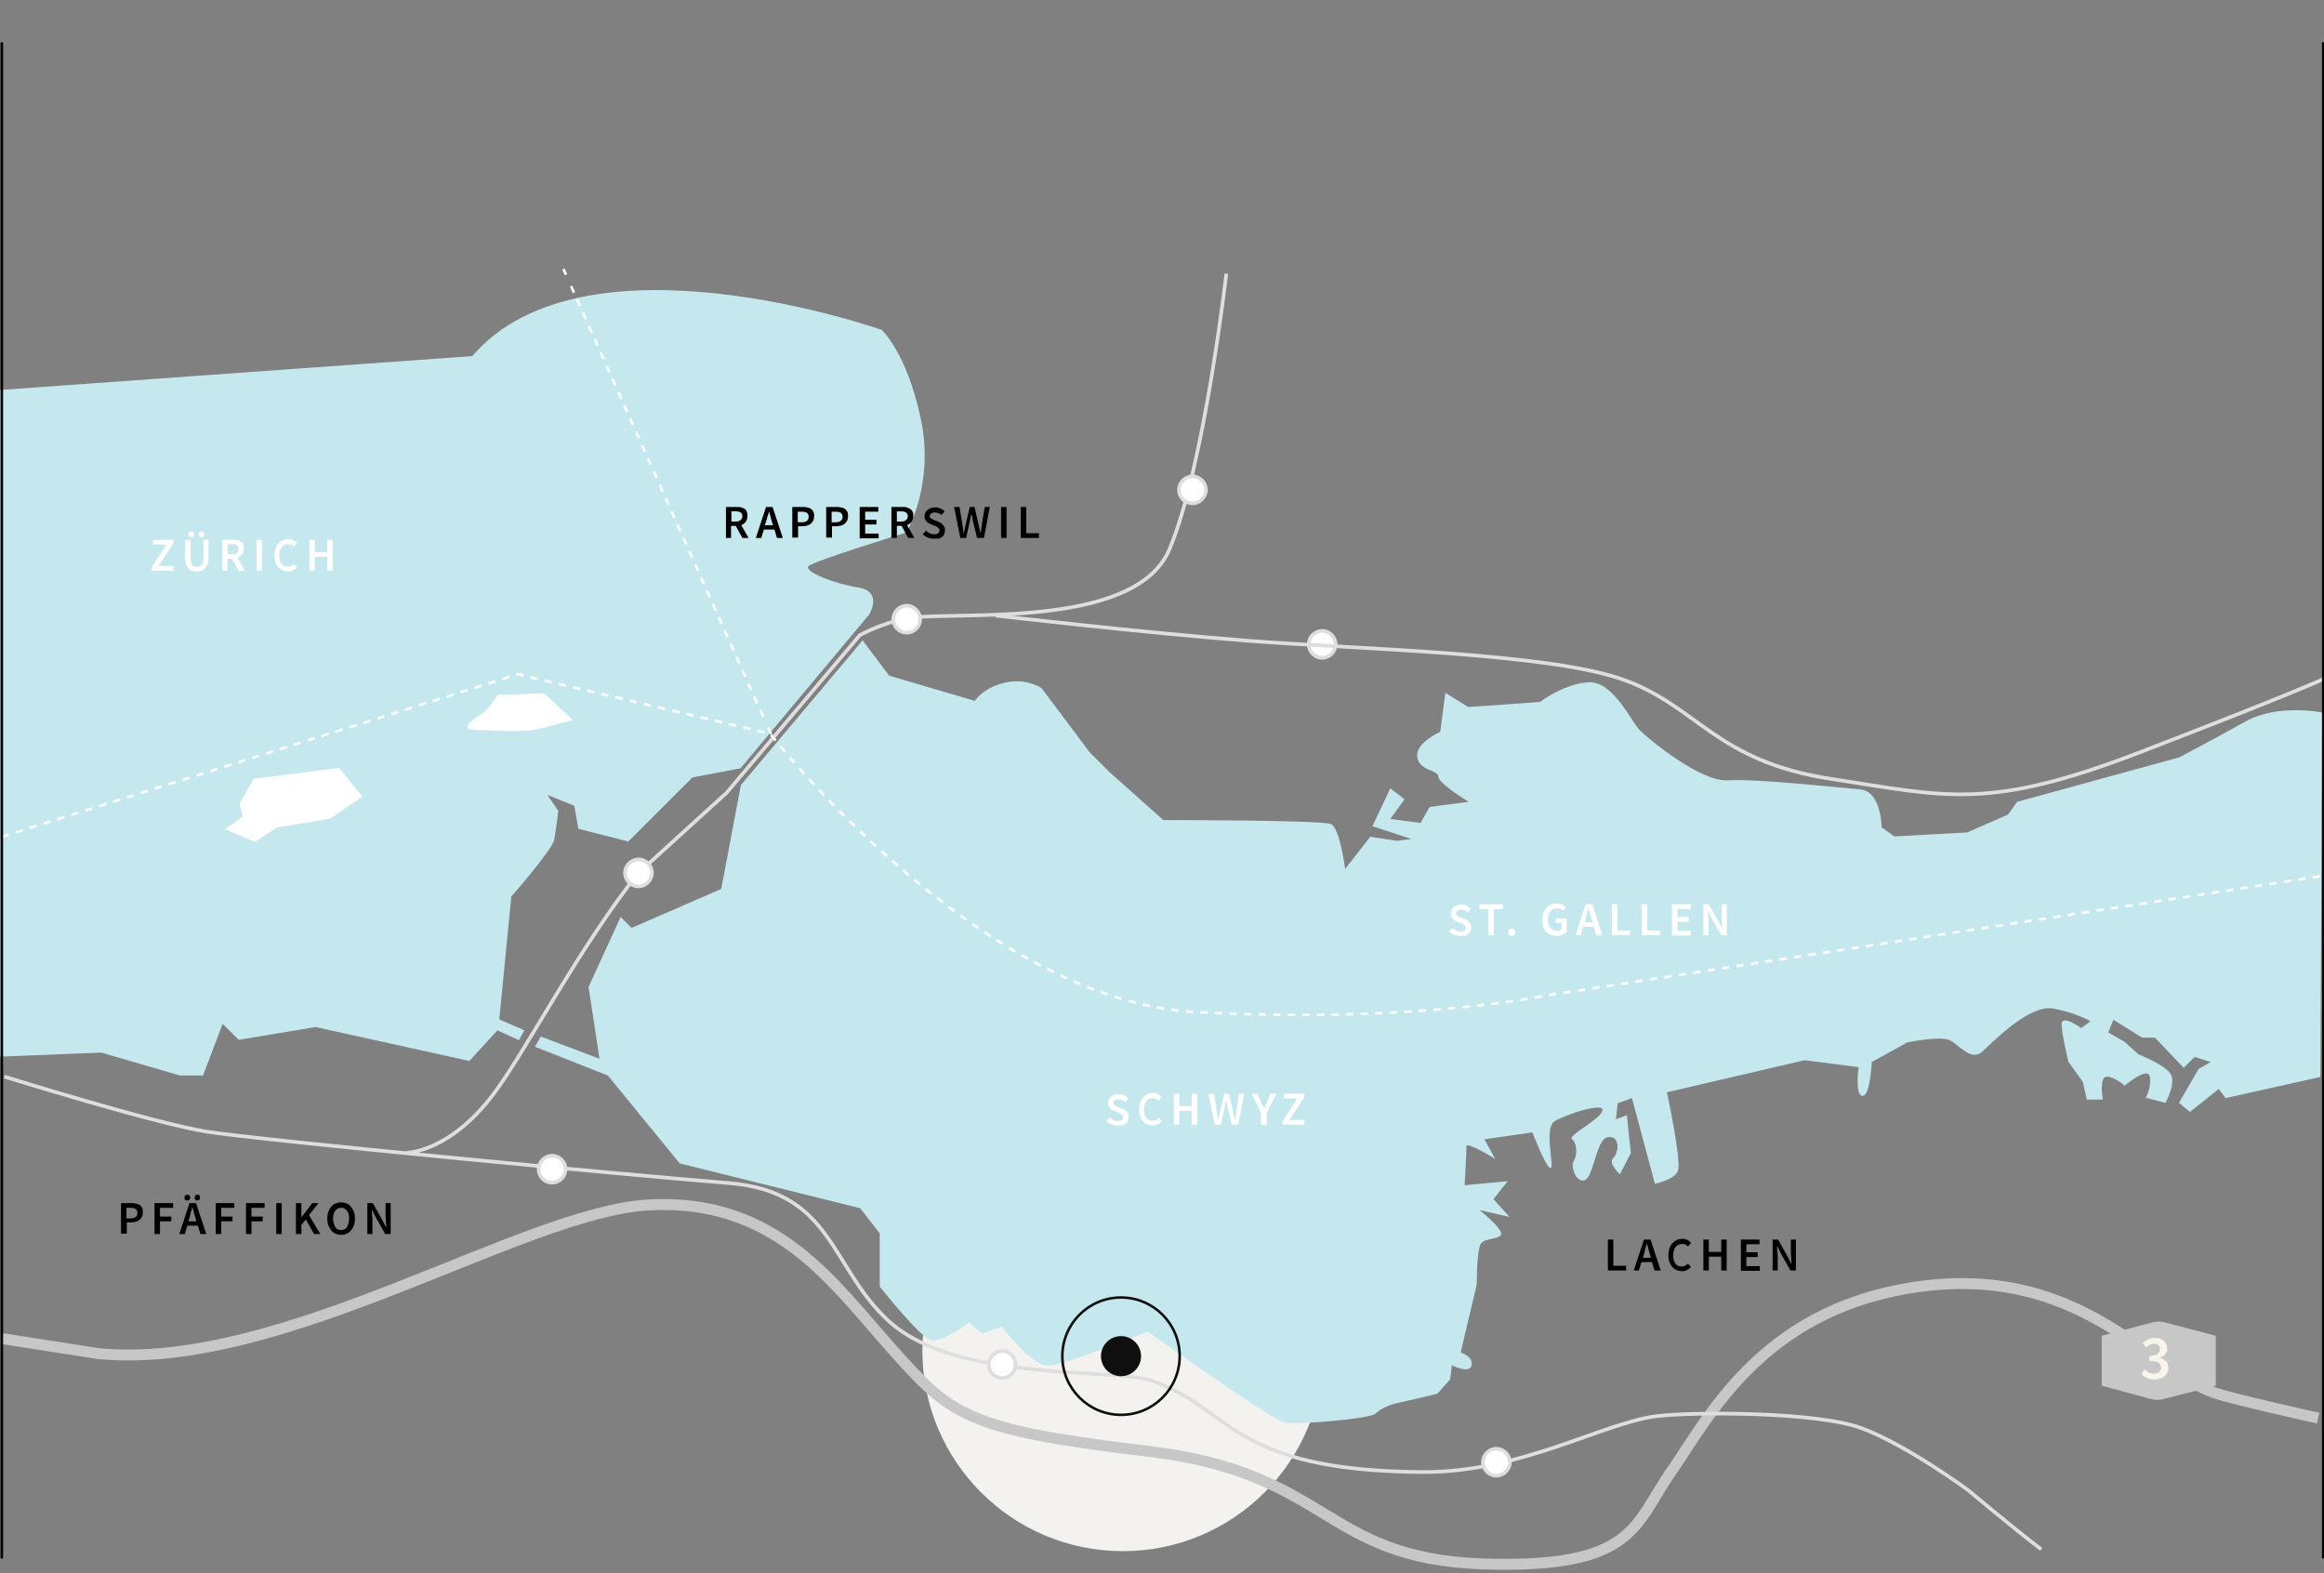 <svg xmlns="http://www.w3.org/2000/svg" xmlns:xlink="http://www.w3.org/1999/xlink" id="Ebene_1" x="0px" y="0px" viewBox="0 0 637.7 431.6" style="enable-background:new 0 0 637.7 431.6;" xml:space="preserve">
<rect x="0" y="0" width="637.7" height="431.6" fill="#808080" stroke="none"/>
<style type="text/css">
	.st0{fill:#F4F2EE;}
	.st1{fill:#C5E8EF;}
	.st2{fill:#FFFFFF;}
	.st3{fill:none;stroke:#C7C7C7;stroke-width:3;stroke-miterlimit:10;}
	.st4{fill:none;stroke:#DEDEDE;stroke-miterlimit:10;}
	.st5{fill:#FFFFFF;stroke:#DEDEDE;stroke-miterlimit:10;}
	.st6{fill:none;stroke:#FFFFFF;stroke-width:0.7;stroke-miterlimit:10;stroke-dasharray:2,2;}
	.st7{fill:none;stroke:#FFFFFF;stroke-width:0.7;stroke-miterlimit:10;}
	.st8{fill:none;stroke:#FFFFFF;stroke-width:0.7;stroke-miterlimit:10;stroke-dasharray:1.99,1.99;}
	.st9{fill:#C7C7C7;}
	.st10{fill:#FAF5EA;}
	.st11{fill:#0F0F0F;}
	.st12{fill:none;stroke:#0F0F0F;stroke-width:0.7;}
	.st13{fill:none;stroke:#000000;stroke-width:0.7;}
</style>
<circle class="st0" cx="308.1" cy="370.6" r="55"></circle>
<path class="st1" d="M236.7,175.7l-33.4,39.7l-5.4,28.5l-24.6,10.7l-3-3l-8.8,19.2l3,19.7l-16.1-6.1l-1.6,2.8l20,7.9l19.7,24.1  l49.5,12.3l5.4,6.9V353c0,0,11.2,14.2,14.2,14.8c3,0.5,10.4-4.9,10.4-4.9l3.5,3l5.4-1.9c0,0,8.3,11.2,13.2,10.7  c4.9-0.5,26.9-9.3,26.9-9.3s34.3,24.6,37.8,25c3.5,0.5,23-1.1,24.6-2.5c1.4-1.4,3.9-2.5,6.3-3c2.5-0.5,10.7-2.5,10.7-2.5l3.5-3.9  l0.5-3.9c0,0,4.9,2.5,5.4,0c0.5-2.5-3-3.5-3-3.5l4.4-18.6c0,0,0-9.3,1.1-11.2c1.1-1.9,6.9-1.1,5.4-3.5c-1.4-2.5-5.8-5.8-5.8-5.8  l8.3,1.9l-4.4-4.9l3.9-4.9l-11.8,1.1c0,0,0.5-9.3,0.5-10.7c0-1.4,7.9,3.5,7.9,3.5l-3-5.4l13.2-1.9c0,0,3.5,9.3,4.9,9.8  c1.4,0.5-1.9-10.7,1.1-12.8c3-1.9,13.7-5.4,13.2-3c-0.5,2.5-9.8,6.9-8.3,7.9c1.4,1.1,1.4,4.4,0.5,5.8c-1.1,1.4,0.5,6.3,3,5.4  c2.5-1.1,3-11.2,6.3-11.8c3.5-0.5,3,4.4,1.4,5.8c-1.4,1.4,1.9,4.4,1.9,4.4l3-5.8l-1.1-10.4l-3,1.1l0.5-4.4l3.9-1.4l6.3,23.5  c0,0,5.4-1.1,6.3-3.5c1.1-2.5-3-21.6-3-21.6l37.8-8.8l14.8,1.9c0,0-1.1,7.9,1.1,7.9c2.1,0,2.5-9.3,2.5-9.3l9.8-5.4  c0,0,9.3-1.9,11.8-0.5c2.5,1.4,5.8,5.8,8.8,3c3-2.8,12.8-12.8,19.2-11.8c6.3,1.1,10.4,3.5,10.4,3.5l-2.5,1.9c0,0-5.4-3.9-5.4-1.1  c0,2.8,1.9,10.4,1.9,10.4l3.9,5.4l1.1,4.9h4.4c0,0-1.1-6.3,1.1-6.3c2.1,0,4.9,2.5,4.9,2.5s6.3-5.4,6.9-2.5c0.5,3-1.1,5.8-1.1,5.8  l5.4,1.4c0,0,3-5.4,1.4-7.9c-1.4-2.5-8.8-5.4-8.8-5.4l-3.9-3.5l-4.4-2.5l1.4-3.5l7.9,4.9h3.5l7.9,8.3l3-3l4.4,1.4l-3.3,1.9l-5.4,9.3  l3,2.5l7.9-6.3l1.9,2.5l26-5.8l0.5-100c0,0-12.3-2.5-21.1,2.5c-8.8,4.9-18.1,9.8-18.1,9.8L553.5,220l-2.5,3.5l-11.2,4.9l-20,1.1  l-3.5-2.5c0,0,0-9.8-5.8-10.4c-5.8-0.5-29-3-36.4-2.5c-7.4,0.5-21.6-11.2-24.1-13.7c-2.5-2.5-7.4-13.7-14.2-13.2  c-6.9,0.5-13.2,5.4-13.2,5.4l-19.7,1.4l-6.3-3.9l-1.4,10.7c0,0-6.9,3-6.3,6.9c0.5,3.9,5.8,3.5,5.8,5.4s8.3,6.9,8.3,6.9l-10.7,1.4  l-2.5,4.4l-8.3-1.1l3.9-5.4l-3.9-3l-4.9,10.4l10.7,3.5l-3.9,0.5l-7.4-1.1l-6.9,8.8c0,0-1.4-11.2-3.9-12.3c-2.5-1.1-46-1.1-46-1.1  l-14.8-13.2l-5.4-5.4l-13.2-17.6c0,0-4.4-3-10.4-1.4c-5.8,1.4-7.9,4.9-7.9,4.9l-23.5-6.9L236.7,175.7z"></path>
<path class="st1" d="M0.4,289.9l27.4-1.1l21.6,6.3h6.3l5.4-14.2l4.4,4.4l21.1-3.5l42.2,9.3l7.7-8.4l5.9,2.7l1.5-2.7l-6.9-3l3.3-33.7  c0,0,11.2-12.8,11.8-15.6c0.5-3,1.1-7.9,1.1-7.9l-3-4.4l7.4,3l1.1,6.3l13.7,3.5l17.6-17.6l13.2-2.5l35.3-42.2c0,0,3.9-6.3-3-7.4  c-6.9-1.1-14.8-4.4-13.7-5.8c1.1-1.4,26.9-9.3,26.9-9.3s7.9-13.2,3.9-31.5c-3.9-18.1-10.7-24.1-10.7-24.1s-81.5-28.8-112.3,7.2  L0,107v182.9H0.4z"></path>
<path class="st2" d="M128.8,200.1c0,0,14.2,1.1,18.6,0c4.4-1.1,9.8-2.5,9.8-2.5l-7.9-7.4l-12.8,0.5c0,0-1.9,3.5-3.9,4.9  C130.7,197.1,126.9,198.7,128.8,200.1z"></path>
<path class="st2" d="M61.7,227.5l8.3,3.5l5.8-3.9l14.8-2.5l8.8-6l-6.3-7.9l-23.5,3l-3.9,6.9l0.9,3.5L61.7,227.5z"></path>
<path class="st3" d="M636.1,389.1c0,0-24.1-5.3-28.9-7.1c-17.6-6.3-37.2-36.4-83.8-28.5c-40.2,6.9-54.5,35.3-64.7,50.1  c-10.4,14.8-9.8,26.9-52,25.5c-43.8-1.6-41.6-25-91.7-30.9c-50.1-6-53.9-9.8-70.1-27.9c-16.2-18.1-31.8-41.6-66.8-39.7  c-34.8,1.9-100.5,45.7-151.1,40.8c-26.3-4.1-26.3-4.1-26.3-4.1"></path>
<path class="st4" d="M560.1,425.1c-8.5-6.5-20-16.2-20-16.2s-17-12.5-29.2-17c-12.1-4.6-46.7-4.6-56.6-3.3  c-14.6,1.9-37.2,15.5-64.1,15.3c-53.2-0.4-52-17.6-74.3-25.1c-10.7-3.5-53.4,0.5-71.9-16.2c-16.3-14.8-15.3-35.7-44.1-38  c-28.8-2.3-128.8-11.8-143.2-14.1c-14.4-2.3-55.5-15.1-55.5-15.1"></path>
<path class="st4" d="M111.5,316.3c0,0,12.5,0,25-17.6c8.8-12.3,23-39.5,38.7-59.2l24.2-22l36.5-43.2c0,0,5.6-3.2,12.8-4.6  c12.5-2.3,62.7,3.5,72.2-19s15.6-75.6,15.6-75.6"></path>
<path class="st5" d="M410.6,404.9c2,0,3.7-1.7,3.7-3.7c0-2-1.7-3.7-3.7-3.7c-2,0-3.7,1.7-3.7,3.7  C406.9,403.2,408.6,404.9,410.6,404.9z"></path>
<path class="st5" d="M275,378.1c2,0,3.7-1.7,3.7-3.7s-1.7-3.7-3.7-3.7c-2,0-3.7,1.7-3.7,3.7S272.9,378.1,275,378.1z"></path>
<path class="st5" d="M175.2,243.2c2,0,3.7-1.7,3.7-3.7c0-2-1.7-3.7-3.7-3.7c-2,0-3.7,1.7-3.7,3.7  C171.5,241.5,173.1,243.2,175.2,243.2z"></path>
<path class="st5" d="M248.8,173.6c2,0,3.7-1.7,3.7-3.7c0-2-1.7-3.7-3.7-3.7s-3.7,1.7-3.7,3.7C245.1,171.9,246.8,173.6,248.8,173.6z"></path>
<path class="st5" d="M327.2,138.1c2,0,3.7-1.7,3.7-3.7s-1.7-3.7-3.7-3.7c-2,0-3.7,1.7-3.7,3.7S325.1,138.1,327.2,138.1z"></path>
<path class="st5" d="M362.8,180.5c2,0,3.7-1.7,3.7-3.7c0-2-1.7-3.7-3.7-3.7c-2,0-3.7,1.7-3.7,3.7  C359.1,178.8,360.8,180.5,362.8,180.5z"></path>
<path class="st5" d="M151.5,324.5c2,0,3.7-1.7,3.7-3.7s-1.7-3.7-3.7-3.7c-2,0-3.7,1.7-3.7,3.7S149.4,324.5,151.5,324.5z"></path>
<path class="st4" d="M273.2,168.9c0,0,39.5,4.6,69.1,6.9c29.5,2.3,81.7,3.3,102.6,10.5c20.9,7.2,25.5,22.5,57.5,27.4  c32,4.9,43.2,8.8,85.6-7.6c42.3-16.3,49.8-19.9,49.8-19.9"></path>
<path class="st6" d="M0.5,229.6L142.1,185l69.2,16.3c0,0,56.9,73.3,117,76.4c60.1,3.2,96.1-4.6,96.1-4.6l213-32.8"></path>
<path class="st7" d="M154.6,73.8l0.7,1.6"></path>
<path class="st8" d="M156.7,78.5L210,198"></path>
<path class="st7" d="M210.7,199.6l0.9,1.8"></path>
<path class="st9" d="M608,380.2l-14.1,3.6c-1.2,0.4-2.3,0.4-3.9,0l-13.3-3.6v-13.7l13.7-3.6c1.2-0.4,2.7-0.4,3.9,0l13.7,3.6V380.2z"></path>
<path class="st10" d="M591.3,378.5c-0.9,0-1.6-0.1-2.2-0.4c-0.6-0.3-1.1-0.7-1.5-1.1l0.9-1.3c0.3,0.3,0.7,0.6,1.1,0.9  c0.4,0.2,0.9,0.3,1.4,0.3c0.6,0,1.1-0.1,1.4-0.4c0.4-0.3,0.6-0.7,0.6-1.2c0-0.3-0.1-0.5-0.2-0.8c-0.1-0.2-0.3-0.4-0.5-0.6  c-0.2-0.2-0.6-0.3-1-0.4c-0.4-0.1-0.9-0.1-1.5-0.1V372c0.5,0,1,0,1.3-0.1c0.4-0.1,0.7-0.2,0.9-0.4c0.2-0.2,0.4-0.3,0.5-0.6  c0.1-0.2,0.2-0.4,0.2-0.7c0-0.5-0.1-0.8-0.4-1.1c-0.3-0.3-0.7-0.4-1.2-0.4c-0.4,0-0.8,0.1-1.2,0.3c-0.3,0.2-0.7,0.4-1,0.7l-1-1.2  c0.5-0.4,1-0.7,1.5-1c0.5-0.2,1.1-0.4,1.8-0.4c0.5,0,1,0.1,1.4,0.2c0.4,0.1,0.8,0.3,1.1,0.6c0.3,0.2,0.5,0.5,0.7,0.9  c0.2,0.4,0.3,0.8,0.3,1.2c0,0.6-0.2,1.1-0.5,1.5c-0.3,0.4-0.8,0.7-1.4,1v0.1c0.6,0.2,1.2,0.5,1.6,0.9c0.4,0.5,0.6,1,0.6,1.8  c0,0.5-0.1,0.9-0.3,1.3c-0.2,0.4-0.5,0.7-0.8,1c-0.3,0.3-0.7,0.5-1.2,0.6C592.3,378.5,591.9,378.5,591.3,378.5z"></path>
<path d="M441.2,348.6v-8.5h1.5v7.2h3.5v1.3H441.2z M451.1,344.1l-0.3,1h2.2l-0.3-1c-0.1-0.5-0.3-0.9-0.4-1.4  c-0.1-0.5-0.2-0.9-0.4-1.4h-0.1c-0.1,0.5-0.2,1-0.4,1.4C451.4,343.2,451.3,343.6,451.1,344.1z M448.3,348.6l2.8-8.5h1.8l2.8,8.5H454  l-0.7-2.3h-2.9l-0.7,2.3H448.3z M461.6,348.8c-0.5,0-1-0.1-1.5-0.3c-0.5-0.2-0.9-0.5-1.2-0.8c-0.3-0.4-0.6-0.8-0.8-1.4  c-0.2-0.5-0.3-1.2-0.3-1.9c0-0.7,0.1-1.3,0.3-1.9c0.2-0.6,0.5-1,0.8-1.4c0.4-0.4,0.8-0.7,1.2-0.9c0.5-0.2,1-0.3,1.5-0.3  c0.5,0,1,0.1,1.4,0.3c0.4,0.2,0.8,0.5,1,0.8l-0.8,1c-0.2-0.2-0.5-0.4-0.7-0.5c-0.3-0.1-0.6-0.2-0.9-0.2c-0.3,0-0.7,0.1-1,0.2  c-0.3,0.1-0.5,0.3-0.8,0.6c-0.2,0.3-0.4,0.6-0.5,1c-0.1,0.4-0.2,0.8-0.2,1.3c0,1,0.2,1.7,0.6,2.3c0.4,0.5,1,0.8,1.7,0.8  c0.4,0,0.7-0.1,1-0.2c0.3-0.2,0.6-0.4,0.8-0.6l0.8,0.9c-0.3,0.4-0.7,0.7-1.2,0.9C462.6,348.7,462.1,348.8,461.6,348.8z M467.4,348.6  v-8.5h1.5v3.4h3.4v-3.4h1.5v8.5h-1.5v-3.8h-3.4v3.8H467.4z M477.7,348.6v-8.5h5.1v1.3h-3.6v2.2h3.1v1.3h-3.1v2.5h3.7v1.3H477.7z   M486.4,348.6v-8.5h1.5l2.7,4.8l0.9,1.8h0.1c0-0.4-0.1-0.9-0.1-1.4c0-0.5-0.1-1-0.1-1.5v-3.7h1.4v8.5h-1.5l-2.7-4.8l-0.9-1.8h-0.1  c0,0.5,0.1,0.9,0.1,1.4c0.1,0.5,0.1,1,0.1,1.5v3.7H486.4z"></path>
<path d="M199.2,147.6v-8.5h2.9c0.4,0,0.9,0,1.2,0.1s0.7,0.2,1,0.4c0.3,0.2,0.5,0.4,0.6,0.8c0.2,0.3,0.2,0.7,0.2,1.2  c0,0.6-0.2,1.2-0.5,1.6c-0.3,0.4-0.7,0.7-1.2,0.9l2,3.5h-1.7l-1.8-3.3h-1.3v3.3H199.2z M200.7,143.1h1.2c0.6,0,1-0.1,1.3-0.4  c0.3-0.2,0.5-0.6,0.5-1.1c0-0.5-0.2-0.8-0.5-1c-0.3-0.2-0.7-0.3-1.3-0.3h-1.2V143.1z M210.2,143.1l-0.3,1h2.2l-0.3-1  c-0.1-0.5-0.3-0.9-0.4-1.4c-0.1-0.5-0.2-0.9-0.4-1.4H211c-0.1,0.5-0.2,1-0.4,1.4C210.5,142.2,210.4,142.6,210.2,143.1z M207.4,147.6  l2.8-8.5h1.8l2.8,8.5h-1.6l-0.7-2.3h-2.9l-0.7,2.3H207.4z M217.4,147.6v-8.5h2.7c0.5,0,0.9,0,1.3,0.1c0.4,0.1,0.8,0.2,1.1,0.4  c0.3,0.2,0.5,0.5,0.7,0.8c0.2,0.3,0.2,0.7,0.2,1.2c0,0.5-0.1,0.9-0.2,1.2c-0.2,0.3-0.4,0.6-0.7,0.9c-0.3,0.2-0.6,0.4-1,0.5  c-0.4,0.1-0.8,0.2-1.3,0.2h-1.2v3.1H217.4z M218.9,143.3h1.1c1.2,0,1.9-0.5,1.9-1.5c0-0.5-0.2-0.9-0.5-1.1c-0.3-0.2-0.8-0.3-1.4-0.3  h-1.1V143.3z M226.7,147.6v-8.5h2.7c0.5,0,0.9,0,1.3,0.1c0.4,0.1,0.8,0.2,1.1,0.4c0.3,0.2,0.5,0.5,0.7,0.8c0.2,0.3,0.2,0.7,0.2,1.2  c0,0.5-0.1,0.9-0.2,1.2c-0.2,0.3-0.4,0.6-0.7,0.9c-0.3,0.2-0.6,0.4-1,0.5c-0.4,0.1-0.8,0.2-1.3,0.2h-1.2v3.1H226.7z M228.2,143.3  h1.1c1.2,0,1.9-0.5,1.9-1.5c0-0.5-0.2-0.9-0.5-1.1c-0.3-0.2-0.8-0.3-1.4-0.3h-1.1V143.3z M235.9,147.6v-8.5h5.1v1.3h-3.6v2.2h3.1  v1.3h-3.1v2.5h3.7v1.3H235.9z M244.6,147.6v-8.5h2.9c0.4,0,0.9,0,1.2,0.1c0.4,0.1,0.7,0.2,1,0.4c0.3,0.2,0.5,0.4,0.7,0.8  c0.2,0.3,0.2,0.7,0.2,1.2c0,0.6-0.2,1.2-0.5,1.6c-0.3,0.4-0.7,0.7-1.2,0.9l2,3.5h-1.7l-1.8-3.3h-1.3v3.3H244.6z M246.1,143.1h1.2  c0.6,0,1-0.1,1.3-0.4c0.3-0.2,0.5-0.6,0.5-1.1c0-0.5-0.2-0.8-0.5-1c-0.3-0.2-0.7-0.3-1.3-0.3h-1.2V143.1z M256.3,147.8  c-0.6,0-1.1-0.1-1.7-0.3c-0.5-0.2-1-0.5-1.4-0.9l0.9-1c0.3,0.3,0.6,0.5,1,0.7c0.4,0.2,0.8,0.3,1.2,0.3c0.5,0,0.9-0.1,1.1-0.3  c0.3-0.2,0.4-0.5,0.4-0.8c0-0.2,0-0.3-0.1-0.4c-0.1-0.1-0.2-0.2-0.3-0.3c-0.1-0.1-0.3-0.2-0.4-0.3c-0.2-0.1-0.3-0.2-0.5-0.2  l-1.2-0.5c-0.2-0.1-0.4-0.2-0.6-0.3c-0.2-0.1-0.4-0.3-0.5-0.5c-0.2-0.2-0.3-0.4-0.4-0.6c-0.1-0.2-0.1-0.5-0.1-0.8  c0-0.3,0.1-0.7,0.2-0.9c0.1-0.3,0.3-0.6,0.6-0.8c0.3-0.2,0.6-0.4,0.9-0.5c0.4-0.1,0.7-0.2,1.2-0.2c0.5,0,1,0.1,1.4,0.3  c0.5,0.2,0.9,0.5,1.2,0.8l-0.8,1c-0.3-0.2-0.6-0.4-0.9-0.5c-0.3-0.1-0.6-0.2-1-0.2c-0.4,0-0.7,0.1-1,0.3c-0.2,0.2-0.4,0.4-0.4,0.7  c0,0.2,0,0.3,0.1,0.4c0.1,0.1,0.2,0.2,0.3,0.3c0.1,0.1,0.3,0.2,0.4,0.2c0.2,0.1,0.3,0.1,0.5,0.2l1.2,0.5c0.3,0.1,0.5,0.2,0.7,0.4  c0.2,0.1,0.4,0.3,0.5,0.5c0.2,0.2,0.3,0.4,0.4,0.6c0.1,0.2,0.1,0.5,0.1,0.8c0,0.3-0.1,0.7-0.2,1c-0.1,0.3-0.3,0.6-0.6,0.8  c-0.3,0.2-0.6,0.4-1,0.5C257.2,147.7,256.8,147.8,256.3,147.8z M263.5,147.6l-1.7-8.5h1.5l0.7,4.3c0.1,0.5,0.1,0.9,0.2,1.4  c0.1,0.5,0.1,0.9,0.2,1.4h0.1c0.1-0.5,0.2-0.9,0.3-1.4c0.1-0.5,0.2-0.9,0.3-1.4l1-4.3h1.3l1,4.3c0.1,0.4,0.2,0.9,0.3,1.4  c0.1,0.5,0.2,0.9,0.3,1.4h0.1c0.1-0.5,0.1-0.9,0.2-1.4c0.1-0.5,0.1-0.9,0.2-1.4l0.7-4.3h1.4l-1.6,8.5h-1.9l-1.1-4.5  c-0.1-0.3-0.1-0.7-0.2-1c-0.1-0.3-0.1-0.7-0.2-1h-0.1c-0.1,0.3-0.1,0.7-0.2,1c-0.1,0.3-0.1,0.6-0.2,1l-1,4.5H263.5z M274.7,147.6  v-8.5h1.5v8.5H274.7z M280.1,147.6v-8.5h1.5v7.2h3.5v1.3H280.1z"></path>
<path class="st2" d="M306.7,308.8c-0.6,0-1.1-0.1-1.7-0.3c-0.5-0.2-1-0.5-1.4-0.9l0.9-1c0.3,0.3,0.7,0.5,1,0.7  c0.4,0.2,0.8,0.3,1.2,0.3c0.5,0,0.9-0.1,1.1-0.3s0.4-0.5,0.4-0.8c0-0.2,0-0.3-0.1-0.4c-0.1-0.1-0.2-0.2-0.3-0.3  c-0.1-0.1-0.3-0.2-0.4-0.3c-0.2-0.1-0.3-0.2-0.5-0.2l-1.2-0.5c-0.2-0.1-0.4-0.2-0.6-0.3c-0.2-0.1-0.4-0.3-0.5-0.5  c-0.2-0.2-0.3-0.4-0.4-0.6c-0.1-0.2-0.1-0.5-0.1-0.8c0-0.3,0.1-0.6,0.2-0.9c0.1-0.3,0.3-0.5,0.6-0.8s0.5-0.4,0.9-0.5  c0.4-0.1,0.7-0.2,1.2-0.2c0.5,0,1,0.1,1.4,0.3c0.5,0.2,0.9,0.5,1.2,0.8l-0.8,1c-0.3-0.2-0.6-0.4-0.9-0.5c-0.3-0.1-0.6-0.2-1-0.2  c-0.4,0-0.7,0.1-1,0.3c-0.2,0.2-0.4,0.4-0.4,0.7c0,0.2,0,0.3,0.1,0.4c0.1,0.1,0.2,0.2,0.3,0.3c0.1,0.1,0.3,0.2,0.4,0.2  c0.2,0.1,0.3,0.1,0.5,0.2l1.2,0.5c0.3,0.1,0.5,0.2,0.7,0.4c0.2,0.1,0.4,0.3,0.5,0.5c0.2,0.2,0.3,0.4,0.4,0.6  c0.1,0.2,0.1,0.5,0.1,0.8c0,0.3-0.1,0.7-0.2,1s-0.3,0.6-0.6,0.8c-0.3,0.2-0.6,0.4-1,0.5C307.6,308.7,307.1,308.8,306.7,308.8z   M316.4,308.8c-0.5,0-1-0.1-1.5-0.3c-0.5-0.2-0.9-0.5-1.2-0.8c-0.3-0.4-0.6-0.8-0.8-1.4s-0.3-1.2-0.3-1.9c0-0.7,0.1-1.3,0.3-1.9  c0.2-0.6,0.5-1,0.8-1.4c0.4-0.4,0.8-0.7,1.2-0.9c0.5-0.2,1-0.3,1.5-0.3c0.5,0,1,0.1,1.4,0.3c0.4,0.2,0.8,0.5,1,0.8l-0.8,1  c-0.2-0.2-0.5-0.4-0.7-0.5c-0.3-0.1-0.6-0.2-0.9-0.2c-0.3,0-0.7,0.1-1,0.2c-0.3,0.1-0.5,0.3-0.8,0.6c-0.2,0.3-0.4,0.6-0.5,1  c-0.1,0.4-0.2,0.8-0.2,1.3c0,1,0.2,1.7,0.6,2.3c0.4,0.5,1,0.8,1.7,0.8c0.4,0,0.7-0.1,1-0.2c0.3-0.2,0.6-0.4,0.8-0.6l0.8,0.9  c-0.3,0.4-0.7,0.7-1.2,0.9C317.4,308.7,316.9,308.8,316.4,308.8z M322.1,308.6v-8.5h1.5v3.4h3.4v-3.4h1.5v8.5h-1.5v-3.8h-3.4v3.8  H322.1z M333.3,308.6l-1.7-8.5h1.5l0.7,4.3c0.1,0.5,0.1,0.9,0.2,1.4c0.1,0.5,0.1,0.9,0.2,1.4h0.1c0.1-0.5,0.2-0.9,0.3-1.4  c0.1-0.5,0.2-0.9,0.3-1.4l1-4.3h1.3l1,4.3c0.1,0.4,0.2,0.9,0.3,1.4c0.1,0.5,0.2,0.9,0.3,1.4h0.1c0.1-0.5,0.1-0.9,0.2-1.4  c0.1-0.5,0.1-0.9,0.2-1.4l0.7-4.3h1.4l-1.6,8.5H338l-1.1-4.5c-0.1-0.3-0.1-0.7-0.2-1c-0.1-0.3-0.1-0.7-0.2-1h-0.1  c-0.1,0.3-0.1,0.7-0.2,1c-0.1,0.3-0.1,0.6-0.2,1l-1,4.5H333.3z M346,308.6v-3.2l-2.5-5.3h1.6l0.9,2.2c0.1,0.3,0.2,0.6,0.4,0.9  c0.1,0.3,0.3,0.6,0.4,0.9h0.1c0.1-0.3,0.3-0.6,0.4-0.9c0.1-0.3,0.3-0.6,0.4-0.9l0.9-2.2h1.6l-2.6,5.3v3.2H346z M351.9,308.6v-0.9  l4.1-6.3h-3.7v-1.3h5.6v0.9l-4.1,6.3h4.1v1.3H351.9z"></path>
<path class="st2" d="M41.6,156.6v-0.9l4.1-6.3H42v-1.3h5.6v0.9l-4.1,6.3h4.1v1.3H41.6z M54,156.8c-0.5,0-0.9-0.1-1.3-0.2  c-0.4-0.1-0.7-0.4-1-0.7c-0.3-0.3-0.5-0.7-0.7-1.2c-0.1-0.5-0.2-1.1-0.2-1.8v-4.8h1.5v4.9c0,0.5,0,0.8,0.1,1.2  c0.1,0.3,0.2,0.6,0.4,0.8c0.2,0.2,0.3,0.3,0.5,0.4c0.2,0.1,0.4,0.1,0.7,0.1c0.3,0,0.5,0,0.7-0.1c0.2-0.1,0.4-0.2,0.6-0.4  c0.2-0.2,0.3-0.4,0.4-0.8c0.1-0.3,0.1-0.7,0.1-1.2v-4.9h1.4v4.8c0,0.7-0.1,1.3-0.2,1.8c-0.1,0.5-0.4,0.9-0.7,1.2  c-0.3,0.3-0.6,0.5-1,0.7C54.9,156.7,54.4,156.8,54,156.8z M52.5,147.4c-0.2,0-0.4-0.1-0.6-0.2c-0.1-0.1-0.2-0.3-0.2-0.6  s0.1-0.4,0.2-0.6c0.1-0.1,0.3-0.2,0.6-0.2c0.2,0,0.4,0.1,0.6,0.2c0.1,0.1,0.2,0.3,0.2,0.6s-0.1,0.4-0.2,0.6  C53,147.3,52.8,147.4,52.5,147.4z M55.3,147.4c-0.2,0-0.4-0.1-0.6-0.2c-0.1-0.1-0.2-0.3-0.2-0.6s0.1-0.4,0.2-0.6  c0.1-0.1,0.3-0.2,0.6-0.2c0.2,0,0.4,0.1,0.5,0.2c0.1,0.1,0.2,0.3,0.2,0.6s-0.1,0.4-0.2,0.6C55.7,147.3,55.6,147.4,55.3,147.4z   M61,156.6v-8.5h2.9c0.4,0,0.9,0,1.2,0.1s0.7,0.2,1,0.4c0.3,0.2,0.5,0.4,0.6,0.8c0.2,0.3,0.2,0.7,0.2,1.2c0,0.6-0.2,1.2-0.5,1.6  c-0.3,0.4-0.7,0.7-1.2,0.9l2,3.5h-1.7l-1.8-3.3h-1.3v3.3H61z M62.5,152.1h1.2c0.6,0,1-0.1,1.3-0.4c0.3-0.2,0.5-0.6,0.5-1.1  c0-0.5-0.2-0.8-0.5-1c-0.3-0.2-0.7-0.3-1.3-0.3h-1.2V152.1z M70.4,156.6v-8.5h1.5v8.5H70.4z M79.1,156.8c-0.5,0-1-0.1-1.5-0.3  c-0.5-0.2-0.9-0.5-1.2-0.8c-0.3-0.4-0.6-0.8-0.8-1.4s-0.3-1.2-0.3-1.9c0-0.7,0.1-1.3,0.3-1.9c0.2-0.6,0.5-1,0.8-1.4  c0.4-0.4,0.8-0.7,1.2-0.9c0.5-0.2,1-0.3,1.5-0.3c0.5,0,1,0.1,1.4,0.3c0.4,0.2,0.8,0.5,1,0.8l-0.8,1c-0.2-0.2-0.5-0.4-0.7-0.5  c-0.3-0.1-0.6-0.2-0.9-0.2c-0.3,0-0.7,0.1-1,0.2c-0.3,0.1-0.5,0.3-0.8,0.6c-0.2,0.3-0.4,0.6-0.5,1c-0.1,0.4-0.2,0.8-0.2,1.3  c0,1,0.2,1.7,0.6,2.3c0.4,0.5,1,0.8,1.7,0.8c0.4,0,0.7-0.1,1-0.2c0.3-0.2,0.6-0.4,0.8-0.6l0.8,0.9c-0.3,0.4-0.7,0.7-1.2,0.9  C80.1,156.7,79.7,156.8,79.1,156.8z M84.9,156.6v-8.5h1.5v3.4h3.4v-3.4h1.5v8.5h-1.5v-3.8h-3.4v3.8H84.9z"></path>
<path class="st2" d="M400.7,256.8c-0.6,0-1.1-0.1-1.7-0.3c-0.5-0.2-1-0.5-1.4-0.9l0.9-1c0.3,0.3,0.7,0.5,1,0.7  c0.4,0.2,0.8,0.3,1.2,0.3c0.5,0,0.9-0.1,1.1-0.3c0.3-0.2,0.4-0.5,0.4-0.8c0-0.2,0-0.3-0.1-0.4c-0.1-0.1-0.2-0.2-0.3-0.3  c-0.1-0.1-0.3-0.2-0.4-0.3c-0.2-0.1-0.3-0.2-0.5-0.2l-1.2-0.5c-0.2-0.1-0.4-0.2-0.6-0.3c-0.2-0.1-0.4-0.3-0.5-0.5  c-0.2-0.2-0.3-0.4-0.4-0.6c-0.1-0.2-0.1-0.5-0.1-0.8c0-0.3,0.1-0.6,0.2-0.9c0.1-0.3,0.3-0.6,0.6-0.8c0.3-0.2,0.5-0.4,0.9-0.5  c0.4-0.1,0.7-0.2,1.2-0.2c0.5,0,1,0.1,1.4,0.3c0.5,0.2,0.9,0.5,1.2,0.8l-0.8,1c-0.3-0.2-0.6-0.4-0.9-0.5c-0.3-0.1-0.6-0.2-1-0.2  c-0.4,0-0.7,0.1-1,0.3c-0.2,0.2-0.4,0.4-0.4,0.7c0,0.2,0,0.3,0.1,0.4c0.1,0.1,0.2,0.2,0.3,0.3c0.1,0.1,0.3,0.2,0.4,0.2  c0.2,0.1,0.3,0.1,0.5,0.2l1.2,0.5c0.3,0.1,0.5,0.2,0.7,0.4c0.2,0.1,0.4,0.3,0.5,0.5c0.2,0.2,0.3,0.4,0.4,0.6  c0.1,0.2,0.1,0.5,0.1,0.8c0,0.3-0.1,0.7-0.2,1c-0.1,0.3-0.3,0.6-0.6,0.8c-0.3,0.2-0.6,0.4-1,0.5  C401.6,256.7,401.1,256.8,400.7,256.8z M408.4,256.6v-7.2H406v-1.3h6.4v1.3h-2.5v7.2H408.4z M414.8,256.8c-0.3,0-0.5-0.1-0.7-0.3  c-0.2-0.2-0.3-0.4-0.3-0.7c0-0.3,0.1-0.5,0.3-0.7c0.2-0.2,0.4-0.3,0.7-0.3c0.3,0,0.5,0.1,0.7,0.3c0.2,0.2,0.3,0.4,0.3,0.7  c0,0.3-0.1,0.5-0.3,0.7C415.3,256.7,415,256.8,414.8,256.8z M427.2,256.8c-0.6,0-1.1-0.1-1.6-0.3c-0.5-0.2-0.9-0.5-1.3-0.8  c-0.4-0.4-0.6-0.8-0.8-1.4c-0.2-0.5-0.3-1.2-0.3-1.9c0-0.7,0.1-1.3,0.3-1.9c0.2-0.6,0.5-1,0.8-1.4c0.4-0.4,0.8-0.7,1.3-0.9  c0.5-0.2,1-0.3,1.6-0.3c0.6,0,1.1,0.1,1.5,0.3c0.4,0.2,0.8,0.5,1,0.7l-0.8,1c-0.2-0.2-0.5-0.4-0.7-0.5c-0.3-0.1-0.6-0.2-1-0.2  c-0.4,0-0.7,0.1-1,0.2c-0.3,0.1-0.6,0.3-0.8,0.6c-0.2,0.3-0.4,0.6-0.5,1c-0.1,0.4-0.2,0.8-0.2,1.3c0,1,0.2,1.7,0.7,2.3  c0.4,0.5,1.1,0.8,1.9,0.8c0.2,0,0.5,0,0.7-0.1c0.2-0.1,0.4-0.2,0.5-0.3v-1.8h-1.6V252h3v3.7c-0.3,0.3-0.7,0.5-1.1,0.7  C428.3,256.7,427.7,256.8,427.2,256.8z M435.1,252.1l-0.3,1h2.2l-0.3-1c-0.1-0.5-0.3-0.9-0.4-1.4c-0.1-0.5-0.2-0.9-0.4-1.4h-0.1  c-0.1,0.5-0.2,1-0.4,1.4C435.4,251.2,435.3,251.6,435.1,252.1z M432.3,256.6l2.8-8.5h1.8l2.8,8.5H438l-0.7-2.3h-2.9l-0.7,2.3H432.3z   M442.3,256.6v-8.5h1.5v7.2h3.5v1.3H442.3z M450.5,256.6v-8.5h1.5v7.2h3.5v1.3H450.5z M458.8,256.6v-8.5h5.1v1.3h-3.6v2.2h3.1v1.3  h-3.1v2.5h3.7v1.3H458.8z M467.4,256.6v-8.5h1.5l2.7,4.8l0.9,1.8h0.1c0-0.4-0.1-0.9-0.1-1.4c0-0.5-0.1-1-0.1-1.5v-3.7h1.4v8.5h-1.5  l-2.7-4.8l-0.9-1.8h-0.1c0,0.5,0.1,0.9,0.1,1.4c0.1,0.5,0.1,1,0.1,1.5v3.7H467.4z"></path>
<path d="M33.2,338.6v-8.5h2.7c0.5,0,0.9,0,1.3,0.1c0.4,0.1,0.8,0.2,1.1,0.4s0.5,0.5,0.7,0.8c0.2,0.3,0.2,0.7,0.2,1.2  c0,0.5-0.1,0.9-0.2,1.2c-0.2,0.3-0.4,0.6-0.7,0.9c-0.3,0.2-0.6,0.4-1,0.5c-0.4,0.1-0.8,0.2-1.3,0.2h-1.2v3.1H33.2z M34.7,334.3h1.1  c1.2,0,1.9-0.5,1.9-1.5c0-0.5-0.2-0.9-0.5-1.1c-0.3-0.2-0.8-0.3-1.4-0.3h-1.1V334.3z M42.4,338.6v-8.5h5.1v1.3h-3.6v2.4H47v1.3h-3.1  v3.5H42.4z M52,334.1l-0.3,1h2.2l-0.3-1c-0.1-0.5-0.3-0.9-0.4-1.4c-0.1-0.5-0.2-0.9-0.4-1.4h-0.1c-0.1,0.5-0.2,1-0.4,1.4  C52.3,333.2,52.1,333.6,52,334.1z M49.2,338.6l2.8-8.5h1.8l2.8,8.5h-1.6l-0.7-2.3h-2.9l-0.7,2.3H49.2z M51.4,329.4  c-0.2,0-0.4-0.1-0.6-0.2c-0.1-0.1-0.2-0.3-0.2-0.6c0-0.2,0.1-0.4,0.2-0.6c0.1-0.1,0.3-0.2,0.6-0.2c0.2,0,0.4,0.1,0.6,0.2  c0.1,0.1,0.2,0.3,0.2,0.6c0,0.2-0.1,0.4-0.2,0.6C51.8,329.3,51.6,329.4,51.4,329.4z M54.2,329.4c-0.2,0-0.4-0.1-0.6-0.2  c-0.1-0.1-0.2-0.3-0.2-0.6c0-0.2,0.1-0.4,0.2-0.6c0.1-0.1,0.3-0.2,0.6-0.2c0.2,0,0.4,0.1,0.5,0.2c0.1,0.1,0.2,0.3,0.2,0.6  c0,0.2-0.1,0.4-0.2,0.6C54.6,329.3,54.4,329.4,54.2,329.4z M59.2,338.6v-8.5h5.1v1.3h-3.6v2.4h3.1v1.3h-3.1v3.5H59.2z M67.5,338.6  v-8.5h5.1v1.3H69v2.4h3.1v1.3H69v3.5H67.5z M75.8,338.6v-8.5h1.5v8.5H75.8z M81.2,338.6v-8.5h1.5v3.9h0l3-3.9h1.7l-2.6,3.3l3.1,5.2  h-1.7l-2.3-4l-1.2,1.5v2.5H81.2z M93.6,338.8c-0.6,0-1.1-0.1-1.5-0.3c-0.5-0.2-0.9-0.5-1.2-0.9c-0.3-0.4-0.6-0.9-0.8-1.4  c-0.2-0.5-0.3-1.2-0.3-1.9c0-0.7,0.1-1.3,0.3-1.8c0.2-0.5,0.4-1,0.8-1.4c0.3-0.4,0.7-0.7,1.2-0.9c0.5-0.2,1-0.3,1.5-0.3  c0.6,0,1.1,0.1,1.5,0.3c0.5,0.2,0.9,0.5,1.2,0.9c0.3,0.4,0.6,0.8,0.8,1.4c0.2,0.5,0.3,1.1,0.3,1.8c0,0.7-0.1,1.3-0.3,1.9  c-0.2,0.5-0.4,1-0.8,1.4c-0.3,0.4-0.7,0.7-1.2,0.9C94.7,338.7,94.2,338.8,93.6,338.8z M93.6,337.5c0.3,0,0.6-0.1,0.9-0.2  c0.3-0.1,0.5-0.4,0.7-0.6c0.2-0.3,0.3-0.6,0.4-1c0.1-0.4,0.2-0.8,0.2-1.3c0-1-0.2-1.7-0.6-2.2c-0.4-0.5-0.9-0.8-1.6-0.8  s-1.2,0.3-1.6,0.8c-0.4,0.5-0.6,1.3-0.6,2.2c0,0.5,0.1,0.9,0.2,1.3c0.1,0.4,0.3,0.7,0.4,1c0.2,0.3,0.4,0.5,0.7,0.6  C93,337.4,93.3,337.5,93.6,337.5z M100.8,338.6v-8.5h1.5l2.7,4.8l0.9,1.8h0.1c0-0.4-0.1-0.9-0.1-1.4c0-0.5-0.1-1-0.1-1.5v-3.7h1.4  v8.5h-1.5l-2.7-4.8l-0.9-1.8H102c0,0.5,0.1,0.9,0.1,1.4c0.1,0.5,0.1,1,0.1,1.5v3.7H100.8z"></path>
<circle class="st11" cx="307.6" cy="372.1" r="5.5"></circle>
<circle class="st12" cx="307.6" cy="372.1" r="16.1"></circle>
<line class="st13" x1="0.5" y1="11.6" x2="0.5" y2="427.6"></line>
<line class="st13" x1="637.5" y1="11.6" x2="637.5" y2="427.6"></line>
<path class="st7" d="M637.7,240.4"></path>
</svg>